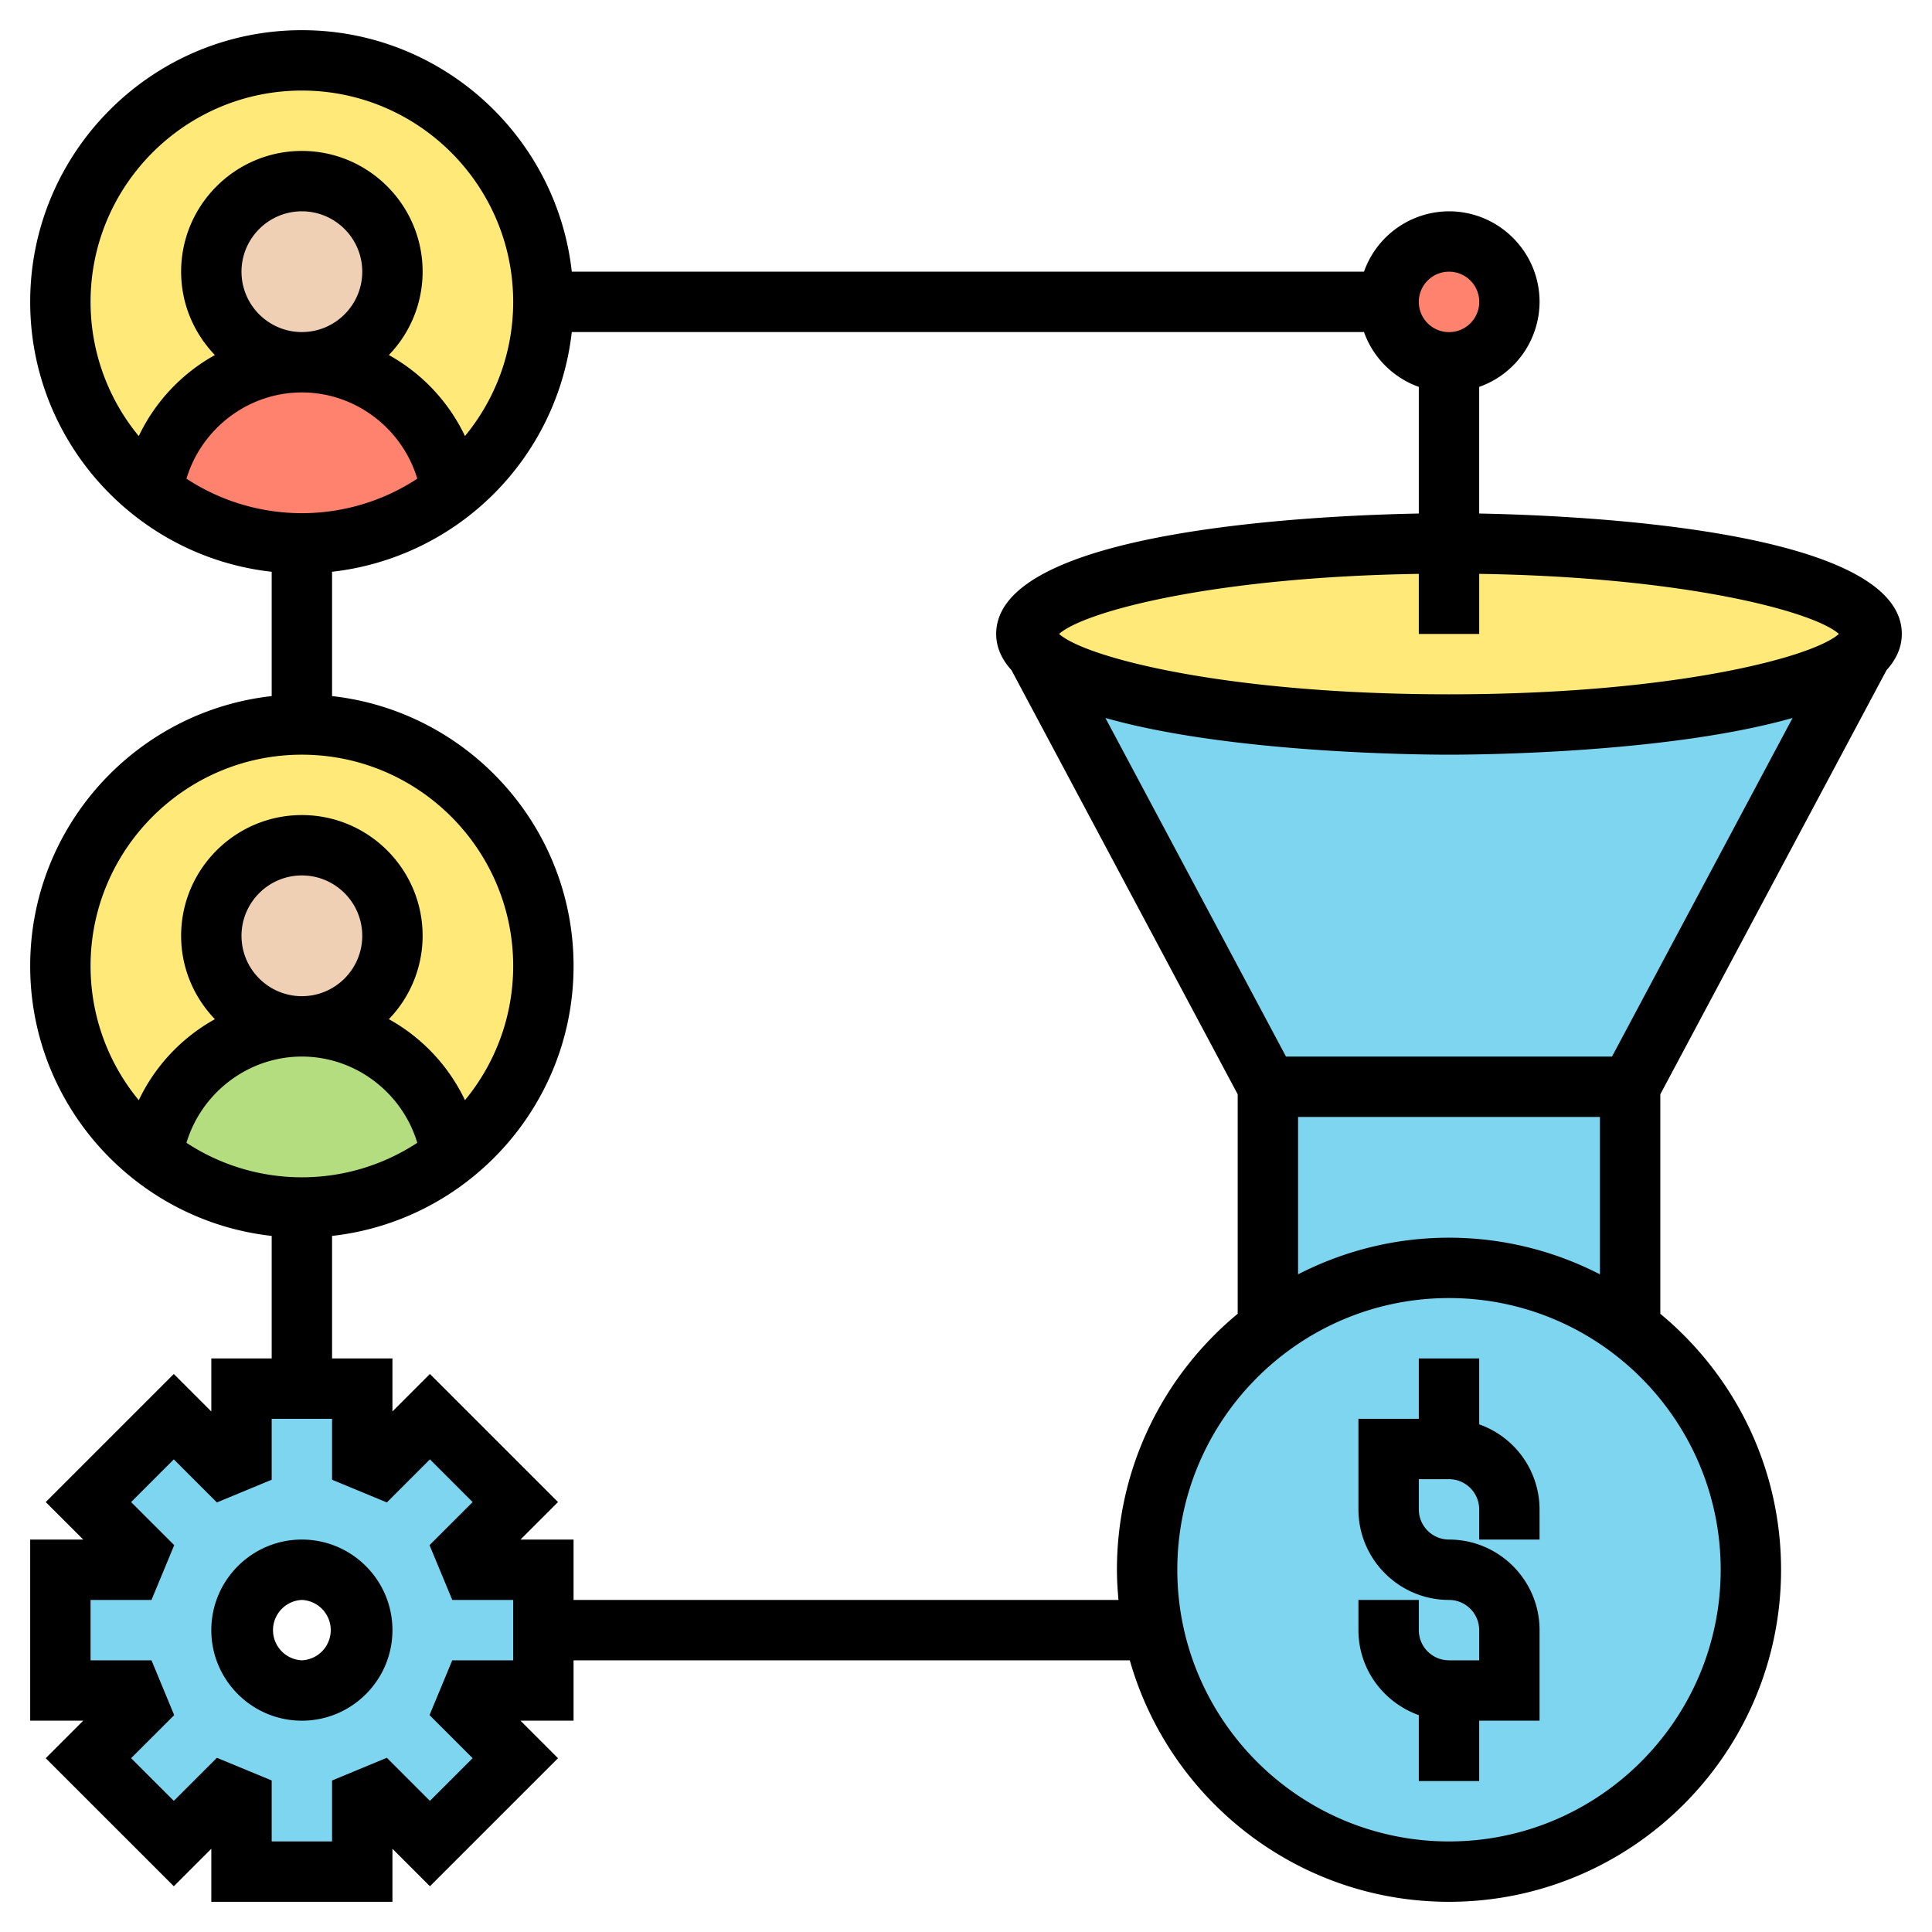 <svg viewBox="0 0 64 64" xml:space="preserve" xmlns="http://www.w3.org/2000/svg" enable-background="new 0 0 64 64"><circle cx="10" cy="32" r="8" fill="#ffe979" class="fill-e6e9ed"></circle><circle cx="10" cy="10" r="8" fill="#ffe979" class="fill-e6e9ed"></circle><path d="M14.95 16.28v.01C13.59 17.36 11.87 18 10 18s-3.59-.64-4.95-1.71v-.01A5 5 0 0 1 10 12c1.26 0 2.41.46 3.29 1.23.88.77 1.49 1.84 1.66 3.05z" fill="#ff826e" class="fill-ff826e"></path><path d="M14.95 38.28v.01C13.59 39.36 11.87 40 10 40s-3.59-.64-4.95-1.71v-.01A5 5 0 0 1 10 34c1.26 0 2.41.46 3.29 1.23s1.49 1.84 1.66 3.05z" fill="#b4dd7f" class="fill-b4dd7f"></path><path d="M61.64 21.68 54 36H42l-7.64-14.32C35.79 23.01 41.36 24 48 24s12.21-.99 13.64-2.32zM54 36v8c-1.67-1.25-3.75-2-6-2s-4.33.75-6 2v-8h12z" fill="#7ed5f0" class="fill-cf9e76"></path><path d="M48 18c7.73 0 14 1.34 14 3 0 .23-.12.46-.36.68C60.21 23.01 54.64 24 48 24s-12.21-.99-13.64-2.32c-.24-.22-.36-.45-.36-.68 0-1.66 6.27-3 14-3z" fill="#ffe979" class="fill-ecc19c"></path><circle cx="48" cy="10" r="2" fill="#ff826e" class="fill-ff826e"></circle><path d="M54 44a9.99 9.99 0 0 1 4 8c0 5.52-4.48 10-10 10-4.83 0-8.87-3.44-9.8-8-.13-.64-.2-1.31-.2-2a9.99 9.99 0 0 1 4-8c1.67-1.25 3.75-2 6-2s4.33.75 6 2zM18 54v2h-2.35c-.12.28-.12.3-.24.58l1.66 1.66-2.83 2.83-1.66-1.66c-.28.12-.3.12-.58.24V62H8v-2.35c-.28-.12-.3-.13-.58-.24l-1.66 1.66-2.83-2.83 1.66-1.66c-.11-.28-.12-.3-.24-.58H2v-4h2.35c.12-.28.12-.3.24-.58l-1.66-1.66 2.83-2.83 1.66 1.66c.28-.12.3-.12.58-.24V46h4v2.35c.28.12.3.12.58.24l1.66-1.66 2.83 2.83-1.66 1.66c.12.28.12.3.24.58H18v2zm-6 0c0-1.1-.9-2-2-2s-2 .9-2 2 .9 2 2 2 2-.9 2-2z" fill="#7ed5f0" class="fill-fcd770"></path><circle cx="10" cy="31" r="3" fill="#f0d0b4" class="fill-f0d0b4"></circle><circle cx="10" cy="9" r="3" fill="#f0d0b4" class="fill-f0d0b4"></circle><path d="M49 47.184V45h-2v2h-2v3c0 1.654 1.346 3 3 3 .552 0 1 .449 1 1v1h-1c-.552 0-1-.449-1-1v-1h-2v1c0 1.302.839 2.402 2 2.816V59h2v-2h2v-3c0-1.654-1.346-3-3-3-.552 0-1-.449-1-1v-1h1c.552 0 1 .449 1 1v1h2v-1a2.996 2.996 0 0 0-2-2.816z" fill="#000000" class="fill-000000"></path><path d="M55 43.521V36.25l7.494-14.051c.32-.354.506-.75.506-1.199 0-3.431-10.479-3.921-14-3.989v-4.195A2.996 2.996 0 0 0 51 10c0-1.654-1.346-3-3-3a2.996 2.996 0 0 0-2.816 2H18.941C18.442 4.507 14.625 1 10 1c-4.963 0-9 4.038-9 9 0 4.624 3.507 8.442 8 8.941v4.118c-4.493.5-8 4.317-8 8.941s3.507 8.442 8 8.941V45H7v1.757l-1.242-1.242-4.243 4.243L2.758 51H1v6h1.757l-1.242 1.243 4.243 4.242L7 61.243V63h6v-1.757l1.242 1.242 4.243-4.242L17.242 57H19v-2h18.426c1.31 4.61 5.549 8 10.574 8 6.065 0 11-4.935 11-11 0-3.408-1.559-6.459-4-8.479zM48 41c-1.801 0-3.498.444-5 1.214V37h10v5.214A10.928 10.928 0 0 0 48 41zm5.4-6H42.6l-5.982-11.217C40.723 24.949 46.982 25 48 25s7.277-.051 11.382-1.217L53.4 35zm7.516-14c-.869.778-5.518 2-12.916 2s-12.047-1.222-12.916-2c.829-.742 5.103-1.886 11.916-1.99V21h2v-1.99c6.813.104 11.087 1.248 11.916 1.99zM48 9a1.001 1.001 0 1 1-1 1c0-.551.448-1 1-1zM3 10c0-3.86 3.141-7 7-7s7 3.14 7 7c0 1.686-.6 3.235-1.597 4.445a6.032 6.032 0 0 0-2.522-2.684A3.974 3.974 0 0 0 14 9c0-2.206-1.794-4-4-4S6 6.794 6 9c0 1.072.429 2.043 1.119 2.762a6.032 6.032 0 0 0-2.522 2.684A6.974 6.974 0 0 1 3 10zm7 7a6.963 6.963 0 0 1-3.823-1.143C6.676 14.196 8.222 13 10 13s3.324 1.196 3.823 2.857A6.963 6.963 0 0 1 10 17zM8 9c0-1.103.897-2 2-2s2 .897 2 2-.897 2-2 2-2-.897-2-2zM3 32c0-3.86 3.141-7 7-7s7 3.14 7 7c0 1.686-.6 3.235-1.597 4.445a6.032 6.032 0 0 0-2.522-2.684A3.974 3.974 0 0 0 14 31c0-2.206-1.794-4-4-4s-4 1.794-4 4c0 1.072.429 2.043 1.119 2.762a6.032 6.032 0 0 0-2.522 2.684A6.974 6.974 0 0 1 3 32zm7 7a6.963 6.963 0 0 1-3.823-1.143C6.676 36.196 8.222 35 10 35s3.324 1.196 3.823 2.857A6.963 6.963 0 0 1 10 39zm-2-8c0-1.103.897-2 2-2s2 .897 2 2-.897 2-2 2-2-.897-2-2zm9 24h-2.018l-.753 1.815 1.428 1.427-1.415 1.414-1.427-1.427-1.815.753V61H9v-2.02l-1.814-.751-1.428 1.427-1.415-1.414 1.427-1.426L5.018 55H3v-2h2.018l.753-1.815-1.428-1.427 1.415-1.415 1.427 1.427L9 49.018V47h2v2.018l1.815.752 1.427-1.427 1.415 1.415-1.428 1.427.753 1.815H17v2zm2-2v-2h-1.758l1.243-1.243-4.243-4.243L13 46.757V45h-2v-4.059c4.493-.5 8-4.317 8-8.941s-3.507-8.442-8-8.941v-4.118A9.012 9.012 0 0 0 18.941 11h26.243A2.997 2.997 0 0 0 47 12.816v4.195c-3.521.068-14 .558-14 3.989 0 .449.186.845.506 1.199L41 36.25v7.271c-2.441 2.019-4 5.07-4 8.479 0 .338.021.67.051 1H19zm29 8c-4.963 0-9-4.038-9-9s4.037-9 9-9 9 4.038 9 9-4.037 9-9 9z" fill="#000000" class="fill-000000"></path><path d="M10 51c-1.654 0-3 1.346-3 3s1.346 3 3 3 3-1.346 3-3-1.346-3-3-3zm0 4a1.001 1.001 0 0 1 0-2 1.001 1.001 0 0 1 0 2z" fill="#000000" class="fill-000000"></path></svg>